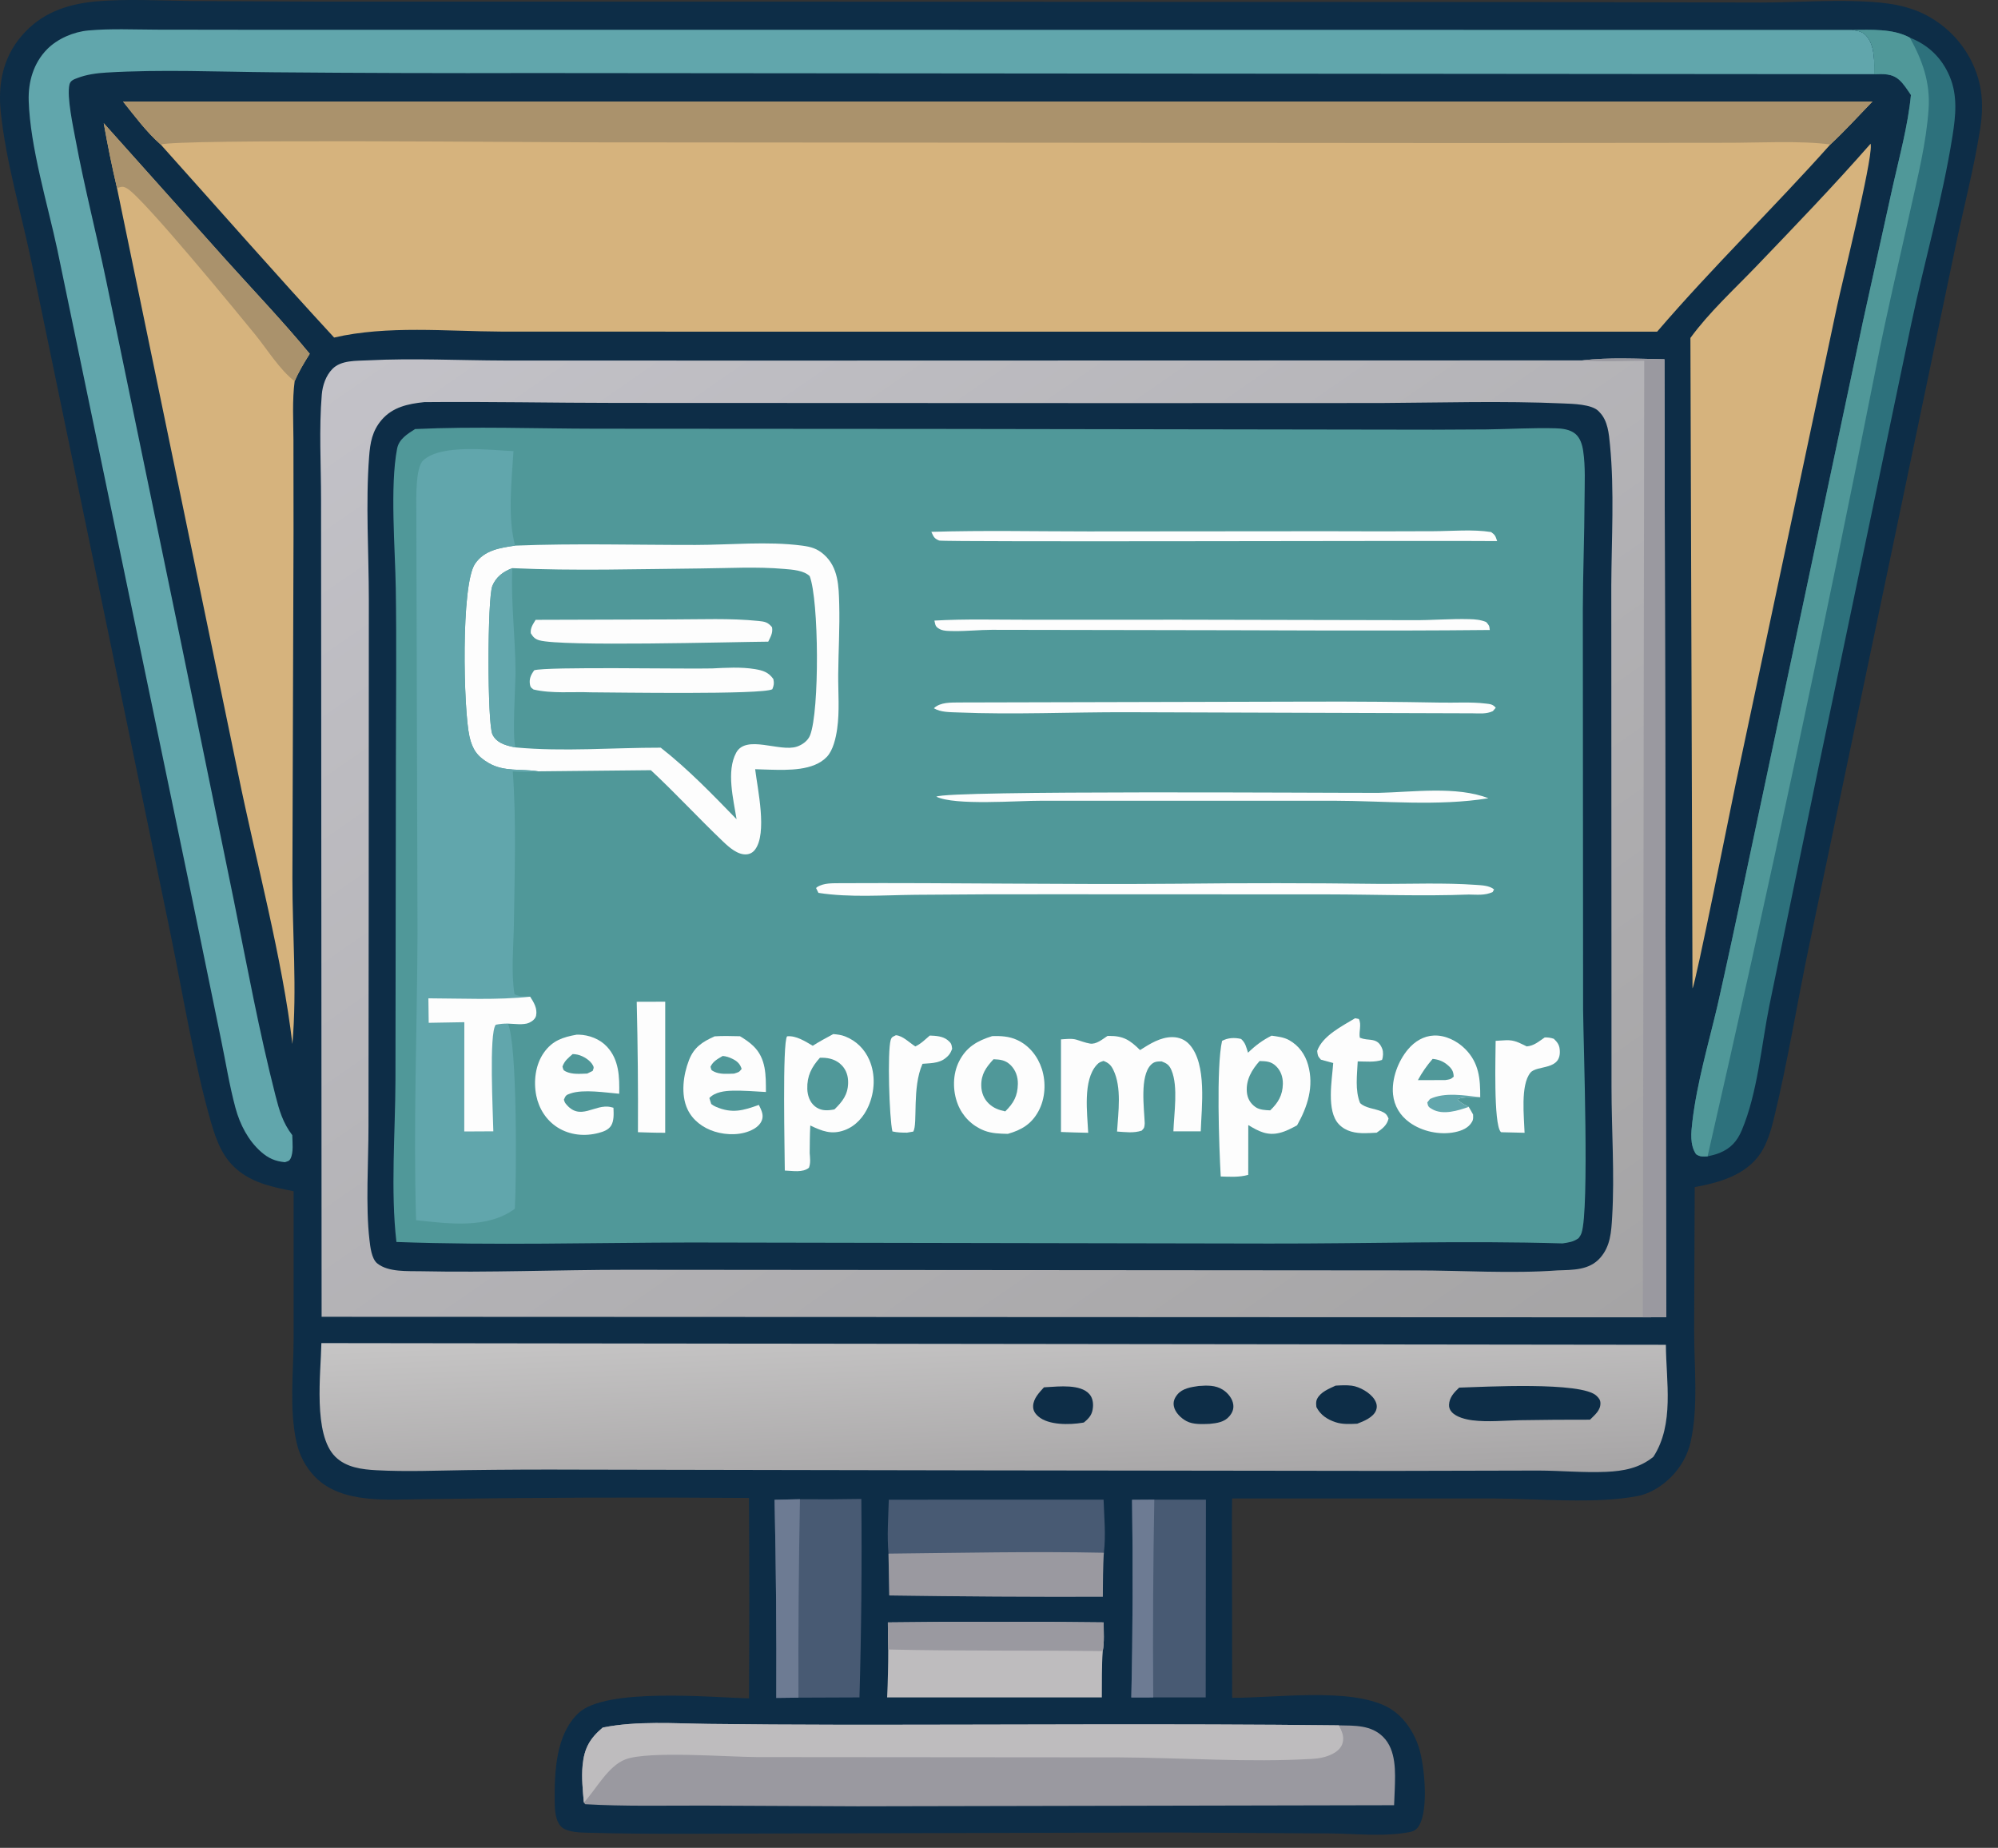 <svg width="93" height="86" viewBox="0 0 93 86" fill="none" xmlns="http://www.w3.org/2000/svg">
<rect x="0" y="0" width="93" height="86" fill="#333333" stroke="none"/>
<path d="M4.415 0.07C5.887 -0.061 7.406 0.028 8.884 0.048L14.787 0.074L36.889 0.077L71.609 0.095L81.973 0.118C83.528 0.116 85.082 -0.002 86.637 0.063C87.794 0.111 88.891 0.231 89.903 0.843C89.972 0.884 90.039 0.927 90.106 0.971C90.172 1.015 90.238 1.061 90.302 1.108C90.367 1.156 90.43 1.205 90.491 1.255C90.553 1.306 90.614 1.358 90.673 1.411C90.733 1.465 90.791 1.52 90.847 1.576C90.904 1.633 90.959 1.69 91.013 1.749C91.067 1.809 91.119 1.869 91.169 1.931C91.22 1.993 91.269 2.055 91.317 2.12C91.365 2.184 91.411 2.249 91.455 2.315C91.5 2.382 91.542 2.449 91.583 2.518C91.624 2.586 91.664 2.656 91.701 2.726C91.739 2.797 91.775 2.868 91.809 2.941C91.843 3.013 91.876 3.086 91.906 3.16C91.936 3.234 91.965 3.308 91.992 3.384C92.019 3.459 92.044 3.535 92.067 3.611C92.09 3.688 92.111 3.765 92.13 3.842C92.304 4.567 92.283 5.293 92.166 6.025C91.864 7.928 91.357 9.84 90.967 11.732L87.992 25.954L84.207 44.021C83.646 46.695 83.211 49.434 82.562 52.084C82.433 52.614 82.253 53.214 81.949 53.671C81.266 54.697 80.022 55.039 78.883 55.248L78.855 61.942C78.857 63.615 79.061 65.494 78.688 67.128C78.549 67.734 78.223 68.295 77.787 68.736C77.374 69.153 76.82 69.509 76.237 69.623C74.292 70.003 71.628 69.749 69.606 69.741L57.35 69.741C57.332 70.697 57.347 71.655 57.346 72.61L57.352 79.017C59.363 79.027 62.81 78.528 64.567 79.439C65.296 79.818 65.814 80.585 66.052 81.356C66.307 82.182 66.505 84.202 66.053 84.964C65.958 85.125 65.83 85.22 65.648 85.257C64.49 85.499 63.062 85.335 61.866 85.328L54.457 85.285L36.54 85.329C33.492 85.332 30.431 85.38 27.384 85.297C27.028 85.287 26.425 85.28 26.148 85.037C25.841 84.769 25.822 84.203 25.819 83.83C25.807 82.472 25.865 80.734 26.921 79.732C28.189 78.528 33.1 78.998 34.864 79.043C34.883 75.934 34.882 72.825 34.863 69.715C29.82 69.677 24.776 69.696 19.733 69.77C18.091 69.784 15.904 70.009 14.665 68.734C14.219 68.276 13.933 67.72 13.796 67.098C13.46 65.568 13.661 63.869 13.667 62.31L13.667 55.44C12.773 55.262 11.888 55.092 11.146 54.523C10.393 53.945 10.088 53.14 9.832 52.263C9.056 49.602 8.498 46.186 7.929 43.422L4.569 27.169L1.474 12.237C0.995 9.925 0.277 7.547 0.035 5.204C-0.098 3.919 0.131 2.706 0.987 1.692C1.892 0.621 3.059 0.207 4.415 0.07Z" fill="#0D2D47"/>
<path d="M73.647 16.772C74.898 16.623 76.216 16.7 77.475 16.72L77.558 61.303L76.469 61.309L14.97 61.284L14.951 32.359L14.944 23.233C14.944 21.632 14.844 19.956 14.978 18.364C15.014 17.937 15.166 17.486 15.469 17.174C15.878 16.753 16.583 16.799 17.136 16.77C19.239 16.663 21.381 16.774 23.489 16.779L35.837 16.782L73.647 16.772Z" fill="url(#paint0_linear_8495_3770)"/>
<path d="M73.647 16.772C74.899 16.623 76.217 16.7 77.475 16.72L77.558 61.303L76.469 61.309L76.533 16.788C75.575 16.798 74.603 16.843 73.647 16.772Z" fill="#9A99A0"/>
<path d="M19.751 18.715C22.742 18.686 25.738 18.751 28.729 18.752L52.469 18.761L64.259 18.757C67.085 18.741 69.938 18.652 72.761 18.776C73.205 18.795 74.078 18.81 74.404 19.131C74.424 19.151 74.442 19.173 74.462 19.194C74.839 19.582 74.89 20.19 74.94 20.708C75.148 22.857 75.01 25.095 75 27.253L75.004 37.244L75.01 50.594C75.011 52.594 75.159 54.653 75.04 56.645C74.999 57.333 74.963 57.995 74.485 58.539C73.974 59.122 73.21 59.099 72.5 59.124C70.354 59.282 68.052 59.126 65.889 59.125L51.753 59.114L29.107 59.096C25.951 59.098 22.767 59.231 19.616 59.164C18.979 59.15 18.075 59.216 17.56 58.799C17.292 58.583 17.235 58.023 17.197 57.7C17.014 56.16 17.152 54.026 17.152 52.422L17.162 41.595L17.168 27.91C17.168 25.716 17.015 23.437 17.181 21.255C17.23 20.606 17.324 20.058 17.762 19.545C18.278 18.941 19.003 18.792 19.751 18.715Z" fill="#0D2D47"/>
<path d="M19.322 19.968C22.112 19.839 24.945 19.949 27.739 19.952L43.563 19.962L64.313 19.994C65.94 20.002 67.567 19.999 69.194 19.985C70.26 19.971 71.342 19.904 72.407 19.933C72.715 19.941 73.082 19.984 73.326 20.19C73.554 20.381 73.648 20.694 73.69 20.977C73.803 21.718 73.758 22.528 73.755 23.278C73.749 24.981 73.679 26.682 73.675 28.386L73.688 46.989C73.705 48.688 73.981 56.276 73.617 57.379C73.586 57.472 73.539 57.541 73.483 57.62C73.241 57.8 73.023 57.824 72.729 57.869C68.189 57.733 63.636 57.883 59.093 57.875L32.174 57.826C27.607 57.833 23.015 57.969 18.452 57.802C18.175 55.42 18.4 52.689 18.407 50.274L18.428 35.214C18.431 32.605 18.462 29.992 18.422 27.383C18.394 25.535 18.146 22.637 18.483 20.883C18.569 20.432 18.965 20.196 19.322 19.968Z" fill="#509899"/>
<path d="M23.977 25.394C26.766 25.282 29.583 25.366 32.375 25.362C34 25.36 35.724 25.183 37.331 25.393C37.747 25.448 38.036 25.527 38.356 25.813C39.027 26.413 39.041 27.288 39.063 28.127C39.092 29.213 39.025 30.302 39.016 31.389C39.009 32.227 39.086 33.091 38.967 33.923C38.908 34.334 38.783 34.911 38.487 35.224C37.866 35.881 36.665 35.841 35.829 35.821C35.603 35.815 35.376 35.808 35.15 35.799C35.265 36.746 35.72 38.77 35.147 39.538C35.048 39.672 34.913 39.748 34.751 39.762C34.342 39.796 33.935 39.432 33.659 39.168C32.518 38.081 31.451 36.921 30.296 35.845L25.047 35.898C24.264 35.769 23.472 35.934 22.748 35.514C22.207 35.199 21.985 34.871 21.85 34.271C21.573 33.036 21.444 27.209 22.113 26.236C22.547 25.602 23.274 25.495 23.977 25.394Z" fill="#FDFDFD"/>
<path d="M23.848 26.442C26.744 26.576 29.698 26.482 32.599 26.456C33.895 26.445 35.221 26.365 36.512 26.479C36.888 26.511 37.407 26.544 37.688 26.812C38.121 27.942 38.149 33.078 37.708 34.217C37.608 34.475 37.351 34.661 37.093 34.748C36.292 35.015 34.731 34.171 34.266 35.033C33.801 35.894 34.138 37.2 34.285 38.127C33.155 36.965 32.034 35.799 30.755 34.797C28.519 34.794 26.222 34.993 23.997 34.785C23.948 34.777 23.899 34.767 23.85 34.756C23.48 34.673 23.104 34.553 22.923 34.183C22.677 33.681 22.683 27.846 22.917 27.27C23.089 26.847 23.432 26.596 23.848 26.442Z" fill="#509899"/>
<path d="M23.997 34.785C23.948 34.777 23.899 34.767 23.85 34.756C23.48 34.673 23.104 34.553 22.923 34.183C22.677 33.681 22.683 27.846 22.917 27.27C23.089 26.847 23.432 26.596 23.848 26.442C23.773 28.028 23.992 29.677 23.996 31.277C23.997 31.901 23.83 34.336 23.997 34.785Z" fill="#61A6AC"/>
<path d="M33.141 31.109C33.789 31.077 34.494 31.034 35.137 31.14C35.511 31.202 35.776 31.286 35.998 31.605C36.037 31.805 36.026 31.888 35.949 32.077C35.497 32.34 28.551 32.223 27.506 32.221C26.632 32.186 25.688 32.29 24.835 32.09C24.74 32.012 24.698 32.008 24.672 31.88C24.617 31.605 24.709 31.41 24.866 31.195C25.423 31.017 31.907 31.143 33.141 31.109Z" fill="#FDFDFD"/>
<path d="M24.932 28.847L31.299 28.828C32.618 28.828 33.986 28.765 35.298 28.899C35.6 28.93 35.74 28.954 35.935 29.191C35.982 29.455 35.87 29.633 35.759 29.863C34.022 29.876 26.155 30.1 25.099 29.799C24.903 29.744 24.809 29.641 24.706 29.47C24.681 29.218 24.809 29.054 24.932 28.847Z" fill="#FDFDFD"/>
<path d="M19.368 56.788C19.235 52.332 19.417 47.902 19.434 43.449L19.378 23.691C19.379 23.208 19.333 21.765 19.699 21.427C20.541 20.646 22.828 20.953 23.901 20.995C23.819 22.339 23.62 24.098 23.977 25.394C23.274 25.495 22.547 25.602 22.113 26.236C21.445 27.209 21.573 33.036 21.85 34.271C21.985 34.871 22.207 35.199 22.748 35.514C23.472 35.934 24.264 35.769 25.047 35.898C24.643 35.931 24.272 35.931 23.869 35.903C24.037 38.248 23.953 40.61 23.921 42.959C23.906 44.024 23.781 45.225 23.948 46.272C24.175 46.387 24.426 46.374 24.676 46.386C24.846 46.65 25.02 46.937 24.953 47.265C24.92 47.426 24.765 47.535 24.625 47.601C24.382 47.715 23.909 47.647 23.64 47.638C24.088 48.575 24.041 54.947 23.964 56.256C22.675 57.208 20.862 56.946 19.368 56.788Z" fill="#61A6AC"/>
<path d="M19.94 46.462C21.503 46.467 23.123 46.551 24.676 46.386C24.847 46.65 25.02 46.937 24.953 47.264C24.92 47.426 24.765 47.535 24.625 47.601C24.382 47.714 23.909 47.647 23.64 47.638C23.442 47.637 23.27 47.654 23.075 47.691C22.752 48.093 22.95 51.869 22.963 52.652L21.61 52.659L21.613 47.573L19.955 47.602L19.94 46.462Z" fill="#FDFDFD"/>
<path d="M59.188 48.2C59.469 48.241 59.764 48.27 60.015 48.414C60.456 48.666 60.749 49.07 60.886 49.556C61.169 50.559 60.867 51.499 60.375 52.371C60.115 52.513 59.858 52.651 59.568 52.723C58.989 52.868 58.586 52.652 58.103 52.361L58.101 54.678C57.684 54.797 57.249 54.767 56.821 54.754C56.742 53.348 56.609 49.649 56.883 48.443C57.158 48.293 57.468 48.282 57.769 48.353C57.98 48.547 58.002 48.724 58.091 48.993C58.429 48.664 58.764 48.412 59.188 48.2Z" fill="#FDFDFD"/>
<path d="M58.63 49.38C58.936 49.39 59.165 49.393 59.399 49.622C59.623 49.841 59.718 50.134 59.713 50.444C59.704 50.969 59.494 51.324 59.124 51.676C58.898 51.667 58.628 51.657 58.435 51.521C58.195 51.351 58.062 51.115 58.037 50.825C57.988 50.255 58.268 49.788 58.63 49.38Z" fill="#509899"/>
<path d="M51.548 48.214C51.571 48.213 51.594 48.213 51.617 48.212C52.292 48.207 52.593 48.404 53.065 48.87C53.518 48.584 54.014 48.266 54.569 48.268C54.88 48.27 55.162 48.383 55.37 48.617C56.187 49.532 55.928 51.518 55.89 52.654L54.618 52.653C54.644 51.829 54.849 50.579 54.531 49.815C54.428 49.568 54.312 49.487 54.068 49.397C53.864 49.4 53.721 49.402 53.57 49.557C53.048 50.094 53.255 51.565 53.283 52.275C53.266 52.468 53.276 52.48 53.144 52.619C52.767 52.745 52.385 52.688 51.995 52.662C52.05 51.769 52.224 50.605 51.817 49.783C51.708 49.563 51.59 49.461 51.364 49.375C51.21 49.432 51.167 49.432 51.05 49.559C50.394 50.276 50.61 51.807 50.652 52.72C50.23 52.717 49.806 52.696 49.385 52.683L49.385 48.373C49.615 48.36 49.887 48.32 50.109 48.388C50.313 48.451 50.523 48.533 50.734 48.568C51.025 48.616 51.312 48.369 51.548 48.214Z" fill="#FDFDFD"/>
<path d="M38.784 48.127C38.972 48.141 39.16 48.165 39.336 48.234C39.854 48.438 40.242 48.821 40.464 49.33C40.758 50.006 40.719 50.799 40.429 51.47C40.213 51.972 39.831 52.409 39.309 52.599C38.7 52.82 38.267 52.642 37.716 52.381C37.692 52.807 37.694 53.237 37.688 53.664C37.705 53.9 37.738 54.119 37.654 54.346C37.361 54.587 36.897 54.491 36.53 54.478C36.528 53.705 36.409 48.481 36.638 48.23C37.06 48.189 37.478 48.465 37.83 48.67C38.14 48.473 38.461 48.301 38.784 48.127Z" fill="#FDFDFD"/>
<path d="M38.164 49.229C38.202 49.228 38.239 49.226 38.278 49.227C38.62 49.233 38.939 49.327 39.182 49.58C39.4 49.806 39.485 50.096 39.477 50.406C39.465 50.946 39.213 51.27 38.84 51.632C38.798 51.639 38.757 51.647 38.715 51.653C38.425 51.698 38.164 51.676 37.93 51.488C37.691 51.295 37.586 50.981 37.577 50.681C37.559 50.081 37.772 49.663 38.164 49.229Z" fill="#509899"/>
<path d="M39.122 41.104C44.348 41.078 49.576 41.175 54.803 41.129C57.902 41.094 61.001 41.096 64.1 41.135C65.623 41.145 67.192 41.074 68.71 41.183C68.975 41.202 69.334 41.213 69.544 41.395L69.477 41.516C69.123 41.681 68.751 41.638 68.369 41.632C66.192 41.715 64.004 41.628 61.826 41.625L49.074 41.62C46.923 41.616 44.771 41.623 42.62 41.644C41.149 41.658 39.55 41.782 38.095 41.554L37.987 41.333C37.998 41.32 38.007 41.304 38.021 41.294C38.344 41.08 38.751 41.111 39.122 41.104Z" fill="#FDFDFD"/>
<path d="M46.186 48.22C46.582 48.209 46.966 48.228 47.333 48.395C47.901 48.652 48.305 49.16 48.494 49.747C48.697 50.383 48.656 51.132 48.334 51.721C48.01 52.316 47.546 52.59 46.913 52.77C46.539 52.762 46.171 52.755 45.818 52.62C45.747 52.592 45.679 52.562 45.612 52.528C45.545 52.493 45.48 52.456 45.416 52.415C45.353 52.374 45.292 52.329 45.234 52.282C45.176 52.235 45.12 52.184 45.066 52.131C45.013 52.078 44.963 52.022 44.915 51.964C44.868 51.905 44.824 51.844 44.783 51.782C44.742 51.718 44.704 51.653 44.67 51.586C44.635 51.519 44.605 51.451 44.578 51.38C44.337 50.761 44.339 49.995 44.642 49.396C44.982 48.725 45.491 48.438 46.186 48.22Z" fill="#FDFDFD"/>
<path d="M46.245 49.297C46.564 49.31 46.803 49.337 47.04 49.57C47.276 49.802 47.384 50.118 47.378 50.445C47.369 51.005 47.18 51.342 46.791 51.724C46.497 51.662 46.257 51.578 46.033 51.369C45.796 51.147 45.681 50.852 45.675 50.53C45.665 49.994 45.896 49.676 46.245 49.297Z" fill="#509899"/>
<path d="M68.364 51.515C68.437 51.63 68.5 51.751 68.567 51.87C68.567 52.007 68.588 52.085 68.518 52.209C68.354 52.499 68.04 52.624 67.728 52.689C67.02 52.836 66.189 52.661 65.605 52.235C65.167 51.916 64.896 51.473 64.841 50.933C64.768 50.208 65.076 49.381 65.543 48.831C65.849 48.471 66.26 48.214 66.741 48.194C67.28 48.171 67.827 48.446 68.2 48.82C68.843 49.466 68.905 50.209 68.899 51.065C68.666 51.078 67.996 51.034 67.845 51.168C67.989 51.338 68.169 51.411 68.364 51.515Z" fill="#FDFDFD"/>
<path d="M68.364 51.515C67.863 51.689 67.16 51.914 66.658 51.618C66.486 51.517 66.473 51.501 66.435 51.309L66.562 51.147C67.246 50.818 68.166 50.983 68.899 51.065C68.666 51.078 67.996 51.034 67.845 51.168C67.989 51.338 68.169 51.411 68.364 51.515Z" fill="#61A6AC"/>
<path d="M66.684 49.281C66.963 49.308 67.189 49.396 67.401 49.583C67.584 49.744 67.655 49.868 67.665 50.11C67.516 50.245 67.463 50.236 67.261 50.268L65.999 50.269C66.201 49.895 66.408 49.602 66.684 49.281Z" fill="#509899"/>
<path d="M26.836 48.155C26.869 48.155 26.902 48.152 26.935 48.153C27.421 48.166 27.923 48.355 28.256 48.717C28.82 49.328 28.837 50.124 28.822 50.903C28.192 50.851 27.159 50.684 26.557 50.889C26.344 50.961 26.33 50.986 26.247 51.178C26.269 51.248 26.28 51.298 26.329 51.361C27.002 52.212 27.682 51.355 28.428 51.523C28.47 51.532 28.512 51.544 28.554 51.555C28.565 51.813 28.588 52.158 28.445 52.387C28.318 52.59 28.082 52.669 27.864 52.727C27.222 52.898 26.523 52.832 25.955 52.473C25.429 52.141 25.084 51.597 24.962 50.992C24.828 50.326 24.92 49.545 25.321 48.983C25.716 48.429 26.192 48.271 26.836 48.155Z" fill="#FDFDFD"/>
<path d="M26.656 49.057C26.744 49.063 26.798 49.063 26.888 49.085C27.153 49.147 27.48 49.346 27.605 49.594C27.659 49.702 27.62 49.736 27.586 49.841L27.333 49.964C27.007 49.975 26.634 50.014 26.333 49.867C26.2 49.802 26.223 49.769 26.181 49.64C26.273 49.371 26.446 49.241 26.656 49.057Z" fill="#509899"/>
<path d="M44.659 32.693L61.18 32.653C63.133 32.648 65.087 32.663 67.04 32.699C67.73 32.714 68.462 32.661 69.146 32.743C69.355 32.767 69.485 32.771 69.622 32.94L69.486 33.097C69.188 33.238 68.863 33.201 68.541 33.198L52.469 33.147C49.851 33.139 47.186 33.266 44.573 33.157C44.212 33.142 43.785 33.153 43.469 32.962C43.772 32.672 44.266 32.699 44.659 32.693Z" fill="#FDFDFD"/>
<path d="M33.261 48.232C33.654 48.203 34.05 48.221 34.444 48.227C34.664 48.358 34.882 48.504 35.067 48.683C35.668 49.265 35.649 50.049 35.651 50.822C35.138 50.794 34.615 50.75 34.103 50.761C33.735 50.769 33.28 50.821 33.018 51.103L33.105 51.38C33.226 51.462 33.211 51.462 33.322 51.51C34.079 51.837 34.593 51.685 35.322 51.423C35.419 51.626 35.537 51.836 35.483 52.069C35.433 52.28 35.265 52.44 35.083 52.544C34.551 52.847 33.834 52.842 33.263 52.664C32.724 52.495 32.243 52.143 32 51.623C31.68 50.938 31.803 50.026 32.069 49.342C32.304 48.736 32.687 48.493 33.261 48.232Z" fill="#FDFDFD"/>
<path d="M33.639 49.145C33.803 49.158 33.946 49.207 34.093 49.279C34.316 49.388 34.448 49.513 34.521 49.748C34.393 49.92 34.363 49.899 34.169 49.966C33.868 49.976 33.507 50.011 33.23 49.87C33.082 49.795 33.116 49.792 33.071 49.646C33.199 49.384 33.395 49.291 33.639 49.145Z" fill="#509899"/>
<path d="M43.493 28.882C44.913 28.801 46.353 28.843 47.776 28.842L54.959 28.841L65.79 28.863C66.656 28.868 67.53 28.792 68.392 28.815C68.671 28.822 68.914 28.843 69.174 28.948C69.313 29.104 69.323 29.113 69.344 29.32C64.025 29.375 58.699 29.324 53.379 29.324L46.165 29.312C45.586 29.313 45.011 29.377 44.431 29.37C44.229 29.368 43.931 29.377 43.752 29.284C43.534 29.17 43.544 29.104 43.493 28.882Z" fill="#FDFDFD"/>
<path d="M43.35 24.752C45.777 24.678 48.218 24.732 50.647 24.732L61.725 24.723C63.394 24.731 65.064 24.731 66.733 24.722C67.595 24.719 68.558 24.627 69.408 24.762C69.605 24.909 69.606 24.948 69.688 25.183C67.415 25.152 43.906 25.236 43.716 25.157C43.471 25.056 43.462 24.981 43.35 24.752Z" fill="#FDFDFD"/>
<path d="M64.173 36.9C65.759 36.865 67.795 36.573 69.281 37.151C66.925 37.531 64.441 37.27 62.06 37.266L48.473 37.267C47.365 37.261 44.456 37.501 43.583 37.077C44.154 36.774 61.879 36.909 64.173 36.9Z" fill="#FDFDFD"/>
<path d="M63.076 47.389L63.25 47.423C63.387 47.69 63.241 48.001 63.295 48.295C63.398 48.335 63.486 48.358 63.596 48.371C63.714 48.385 63.847 48.39 63.962 48.424C64.163 48.483 64.271 48.632 64.341 48.821C64.395 48.967 64.383 49.186 64.329 49.327C63.989 49.449 63.557 49.399 63.197 49.397C63.169 50.027 63.065 50.739 63.307 51.335C63.542 51.572 63.987 51.592 64.29 51.719C64.485 51.801 64.551 51.865 64.633 52.055C64.563 52.372 64.33 52.543 64.078 52.716C63.902 52.727 63.727 52.735 63.551 52.738C63.096 52.746 62.644 52.665 62.318 52.321C61.728 51.699 62.002 50.262 62.057 49.473C61.866 49.42 61.675 49.368 61.483 49.317C61.336 49.151 61.337 49.131 61.31 48.909C61.56 48.206 62.47 47.755 63.076 47.389Z" fill="#FDFDFD"/>
<path d="M29.637 46.623L30.964 46.619L30.963 52.719C30.54 52.723 30.117 52.705 29.694 52.693C29.705 50.669 29.686 48.646 29.637 46.623Z" fill="#FDFDFD"/>
<path d="M71.903 48.282C72.064 48.28 72.174 48.295 72.326 48.346C72.473 48.49 72.573 48.608 72.597 48.822C72.715 49.853 71.546 49.543 71.234 49.926C70.765 50.501 70.942 51.99 70.964 52.72L69.882 52.694C69.873 52.69 69.863 52.688 69.856 52.68C69.509 52.313 69.617 49.055 69.617 48.441C69.738 48.432 69.86 48.429 69.981 48.419C70.383 48.384 70.585 48.464 70.939 48.638L71.062 48.7C71.409 48.672 71.62 48.471 71.903 48.282Z" fill="#FDFDFD"/>
<path d="M43.278 48.195C43.559 48.205 43.887 48.223 44.115 48.411C44.283 48.55 44.292 48.608 44.32 48.809C44.277 48.92 44.236 49.021 44.155 49.111C43.813 49.491 43.412 49.473 42.94 49.51C42.444 50.617 42.726 52.296 42.511 52.664L42.219 52.714C41.982 52.714 41.772 52.71 41.539 52.657C41.392 52.034 41.301 48.942 41.458 48.405C41.504 48.246 41.574 48.248 41.702 48.18C42.024 48.203 42.332 48.529 42.605 48.701C42.862 48.584 43.064 48.378 43.278 48.195Z" fill="#FDFDFD"/>
<path d="M5.727 4.726L87.156 4.724C86.509 5.394 85.875 6.091 85.194 6.726C82.561 9.677 79.709 12.435 77.134 15.436L33.256 15.435L23.317 15.432C20.808 15.422 18.01 15.137 15.552 15.71C12.825 12.753 10.169 9.723 7.483 6.729C6.817 6.145 6.28 5.414 5.727 4.726Z" fill="#D6B37D"/>
<path d="M5.727 4.726L87.156 4.724C86.509 5.394 85.875 6.091 85.194 6.726C83.863 6.533 81.708 6.652 80.305 6.645L68.293 6.657L27.378 6.625C25.017 6.625 8.15 6.457 7.483 6.729C6.817 6.145 6.28 5.414 5.727 4.726Z" fill="#AA926C"/>
<path d="M14.959 62.508L77.541 62.587C77.552 64.3 77.944 66.28 76.959 67.801C76.309 68.327 75.573 68.465 74.758 68.5C73.716 68.545 72.658 68.444 71.612 68.44L64.636 68.456L45.868 68.432L26.876 68.397C25.154 68.389 23.431 68.397 21.709 68.42C20.323 68.44 18.91 68.5 17.527 68.425C16.847 68.389 16.113 68.299 15.606 67.795C14.562 66.759 14.934 63.92 14.959 62.508Z" fill="url(#paint1_linear_8495_3770)"/>
<path d="M67.92 64.58C69.014 64.551 73.644 64.283 74.321 64.969C74.419 65.067 74.487 65.147 74.494 65.287C74.511 65.634 74.233 65.847 74.009 66.073C72.92 66.071 71.83 66.078 70.741 66.097C70.021 66.112 69.249 66.191 68.536 66.101C68.227 66.061 67.792 65.959 67.573 65.716C67.487 65.62 67.442 65.508 67.447 65.382C67.462 65.035 67.682 64.805 67.92 64.58Z" fill="#0D2D47"/>
<path d="M48.592 64.567L48.726 64.558C49.293 64.526 50.291 64.411 50.706 64.881C50.854 65.049 50.891 65.277 50.873 65.493C50.846 65.829 50.703 65.996 50.451 66.203L50.379 66.216C49.8 66.313 48.807 66.336 48.333 65.923C48.178 65.789 48.081 65.645 48.089 65.432C48.102 65.085 48.374 64.808 48.592 64.567Z" fill="#0D2D47"/>
<path d="M55.796 64.504C56.188 64.476 56.572 64.459 56.918 64.678C57.155 64.828 57.374 65.094 57.406 65.38C57.43 65.592 57.355 65.757 57.221 65.915C56.991 66.188 56.638 66.235 56.306 66.267C55.963 66.281 55.54 66.305 55.229 66.141C54.971 66.005 54.691 65.734 54.638 65.439C54.599 65.228 54.673 65.06 54.804 64.9C55.043 64.609 55.45 64.555 55.796 64.504Z" fill="#0D2D47"/>
<path d="M62.167 64.488C62.412 64.473 62.677 64.459 62.92 64.49C63.284 64.536 63.785 64.82 63.98 65.138C64.078 65.297 64.118 65.455 64.051 65.636C63.93 65.962 63.474 66.147 63.174 66.26C62.836 66.275 62.493 66.298 62.166 66.19C61.777 66.061 61.462 65.853 61.274 65.485C61.261 65.35 61.244 65.233 61.307 65.105C61.467 64.782 61.862 64.632 62.167 64.488Z" fill="#0D2D47"/>
<path d="M13.604 52.83C13.609 53.151 13.674 53.643 13.516 53.934C13.453 54.049 13.376 54.046 13.261 54.089C12.807 54.044 12.493 53.909 12.149 53.605C11.55 53.077 11.169 52.331 10.962 51.569C10.675 50.511 10.503 49.401 10.278 48.326L8.821 41.231L5.076 23.208L2.669 11.621C2.208 9.465 1.406 6.859 1.336 4.692C1.308 3.805 1.56 2.933 2.195 2.289C2.679 1.798 3.431 1.479 4.111 1.418C5.154 1.324 6.239 1.377 7.286 1.38L12.534 1.387L29.757 1.386L86.199 1.392C86.523 1.442 86.735 1.467 86.941 1.752C87.269 2.207 87.248 2.915 87.236 3.453L24.779 3.4C20.759 3.411 16.738 3.399 12.718 3.364C10.139 3.343 7.515 3.223 4.941 3.378C4.501 3.404 4.026 3.47 3.613 3.628C3.447 3.692 3.278 3.743 3.233 3.935C3.102 4.5 3.407 5.909 3.518 6.504C3.925 8.695 4.488 10.877 4.943 13.062L8.463 30.082L10.892 41.946C11.501 44.961 12.061 48.004 12.822 50.985C13 51.681 13.162 52.249 13.604 52.83Z" fill="#61A6AC"/>
<path d="M4.829 5.734L10.517 12.094C11.818 13.54 13.18 14.965 14.417 16.466C14.156 16.884 13.906 17.288 13.715 17.745C13.598 18.634 13.655 19.581 13.659 20.478L13.663 24.742L13.61 40.867C13.606 43.44 13.832 46.018 13.61 48.587C13.151 44.633 11.901 40.016 11.089 36.033L5.446 8.751C5.213 7.751 5.007 6.745 4.829 5.734Z" fill="#D6B37D"/>
<path d="M4.829 5.734L10.517 12.094C11.818 13.54 13.18 14.965 14.417 16.466C14.156 16.884 13.906 17.288 13.715 17.745C13.003 17.191 12.442 16.264 11.874 15.566C11.154 14.681 6.689 9.231 5.923 8.775C5.715 8.651 5.667 8.69 5.446 8.751C5.213 7.751 5.007 6.745 4.829 5.734Z" fill="#AA926C"/>
<path d="M28.055 80.401C29.645 80.082 31.385 80.212 33.002 80.231C34.935 80.254 36.868 80.267 38.801 80.269C46.638 80.279 54.48 80.209 62.317 80.298C63.051 80.314 63.817 80.275 64.38 80.836C64.999 81.452 64.948 82.476 64.921 83.284C64.913 83.527 64.903 83.771 64.89 84.015L39.905 84.066L32.706 84.032C30.892 84.029 29.05 84.073 27.24 83.968L27.176 83.89C27.127 83.321 27.064 82.735 27.118 82.164C27.193 81.368 27.453 80.909 28.055 80.401Z" fill="#9A99A0"/>
<path d="M28.055 80.401C29.645 80.082 31.385 80.212 33.002 80.231C34.935 80.254 36.868 80.267 38.801 80.269C46.638 80.279 54.48 80.209 62.317 80.298C62.45 80.554 62.573 80.8 62.499 81.099C62.436 81.352 62.235 81.522 62.012 81.633C61.719 81.781 61.392 81.842 61.068 81.86C58.108 82.03 55.089 81.808 52.124 81.789L35.234 81.775C33.882 81.77 30.175 81.475 29.11 81.883C28.296 82.196 27.756 83.266 27.176 83.89C27.127 83.321 27.064 82.735 27.118 82.164C27.193 81.368 27.453 80.909 28.055 80.401Z" fill="#BEBCBE"/>
<path d="M87.07 6.688C87.073 6.714 87.079 6.741 87.08 6.768C87.125 7.596 85.754 13.099 85.498 14.298L80.794 36.462C80.579 37.476 78.921 45.819 78.78 46L78.683 15.727C79.554 14.534 80.707 13.479 81.73 12.415C83.539 10.53 85.347 8.653 87.07 6.688Z" fill="#D6B37D"/>
<path d="M86.2 1.392C87.077 1.391 88.105 1.321 88.897 1.752C89.76 2.092 90.388 2.696 90.751 3.558C91.129 4.453 91.031 5.392 90.883 6.325C90.416 9.274 89.568 12.188 88.953 15.114L84.638 35.747L82.361 46.783C81.983 48.657 81.814 50.849 81.072 52.607C80.859 53.112 80.558 53.447 80.044 53.656C79.86 53.731 79.675 53.776 79.482 53.818C79.259 53.825 79.139 53.846 78.946 53.717C78.652 53.279 78.715 52.712 78.773 52.212C78.99 50.377 79.522 48.592 79.944 46.798C80.394 44.796 80.828 42.791 81.244 40.782L86.714 14.96L88.105 8.659C88.417 7.266 88.81 5.842 88.948 4.42C88.791 4.191 88.62 3.916 88.413 3.727C88.071 3.415 87.669 3.441 87.236 3.453C87.248 2.915 87.269 2.207 86.941 1.751C86.736 1.466 86.523 1.441 86.2 1.392Z" fill="#2D717C"/>
<path d="M86.2 1.392C87.077 1.391 88.105 1.321 88.897 1.752C89.48 2.801 89.852 3.841 89.77 5.059C89.665 6.648 89.261 8.237 88.918 9.79C88.397 12.154 87.835 14.507 87.366 16.883C84.92 29.233 82.292 41.545 79.482 53.818C79.259 53.825 79.139 53.846 78.946 53.717C78.652 53.279 78.715 52.712 78.773 52.212C78.99 50.377 79.522 48.592 79.944 46.798C80.394 44.796 80.828 42.791 81.244 40.782L86.714 14.96L88.105 8.659C88.417 7.266 88.81 5.842 88.948 4.42C88.791 4.191 88.62 3.916 88.413 3.727C88.071 3.415 87.669 3.441 87.236 3.453C87.248 2.915 87.269 2.207 86.941 1.751C86.736 1.466 86.523 1.441 86.2 1.392Z" fill="#509899"/>
<path d="M41.371 69.796L51.368 69.795C51.394 70.605 51.48 71.461 51.381 72.265C51.327 72.94 51.345 73.633 51.332 74.311C48.019 74.321 44.706 74.301 41.392 74.252L41.357 72.306C41.282 71.479 41.348 70.625 41.371 69.796Z" fill="#485A73"/>
<path d="M41.357 72.306C44.693 72.272 48.046 72.197 51.38 72.265C51.327 72.94 51.345 73.633 51.332 74.311C48.019 74.321 44.705 74.301 41.392 74.252L41.357 72.306Z" fill="#9A99A0"/>
<path d="M37.235 69.774C38.187 69.783 39.14 69.779 40.092 69.761C40.122 72.841 40.093 75.92 40.005 78.998L37.165 79.009L36.133 79.022C36.147 75.948 36.12 72.874 36.053 69.8L37.235 69.774Z" fill="#485A73"/>
<path d="M36.053 69.8L37.235 69.773C37.178 72.852 37.154 75.93 37.165 79.009L36.133 79.022C36.147 75.948 36.12 72.874 36.053 69.8Z" fill="#6D7B93"/>
<path d="M41.327 75.509C44.675 75.469 48.023 75.468 51.372 75.508C51.368 75.932 51.41 76.432 51.329 76.844C51.275 77.556 51.297 78.285 51.287 78.999L41.293 78.999C41.327 78.255 41.344 77.512 41.344 76.768C41.338 76.348 41.324 75.928 41.327 75.509Z" fill="#BEBCBE"/>
<path d="M41.327 75.509C44.675 75.469 48.024 75.468 51.372 75.508C51.368 75.932 51.41 76.432 51.329 76.844C48.001 76.8 44.672 76.846 41.344 76.768C41.338 76.348 41.325 75.928 41.327 75.509Z" fill="#9A99A0"/>
<path d="M53.729 69.794L56.131 69.795L56.121 78.999H53.679L52.658 79C52.728 75.934 52.739 72.868 52.693 69.801L53.729 69.794Z" fill="#485A73"/>
<path d="M52.693 69.801L53.729 69.794C53.674 72.862 53.657 75.93 53.679 78.999L52.658 79C52.728 75.934 52.739 72.868 52.693 69.801Z" fill="#6D7B93"/>
<defs>
<linearGradient id="paint0_linear_8495_3770" x1="66.045" y1="68.239" x2="25.792" y2="10.136" gradientUnits="userSpaceOnUse">
<stop stop-color="#A5A4A5"/>
<stop offset="1" stop-color="#C3C2C8"/>
</linearGradient>
<linearGradient id="paint1_linear_8495_3770" x1="46.429" y1="69.498" x2="46.087" y2="61.352" gradientUnits="userSpaceOnUse">
<stop stop-color="#A7A5A6"/>
<stop offset="1" stop-color="#C6C5C5"/>
</linearGradient>
</defs>
</svg>
